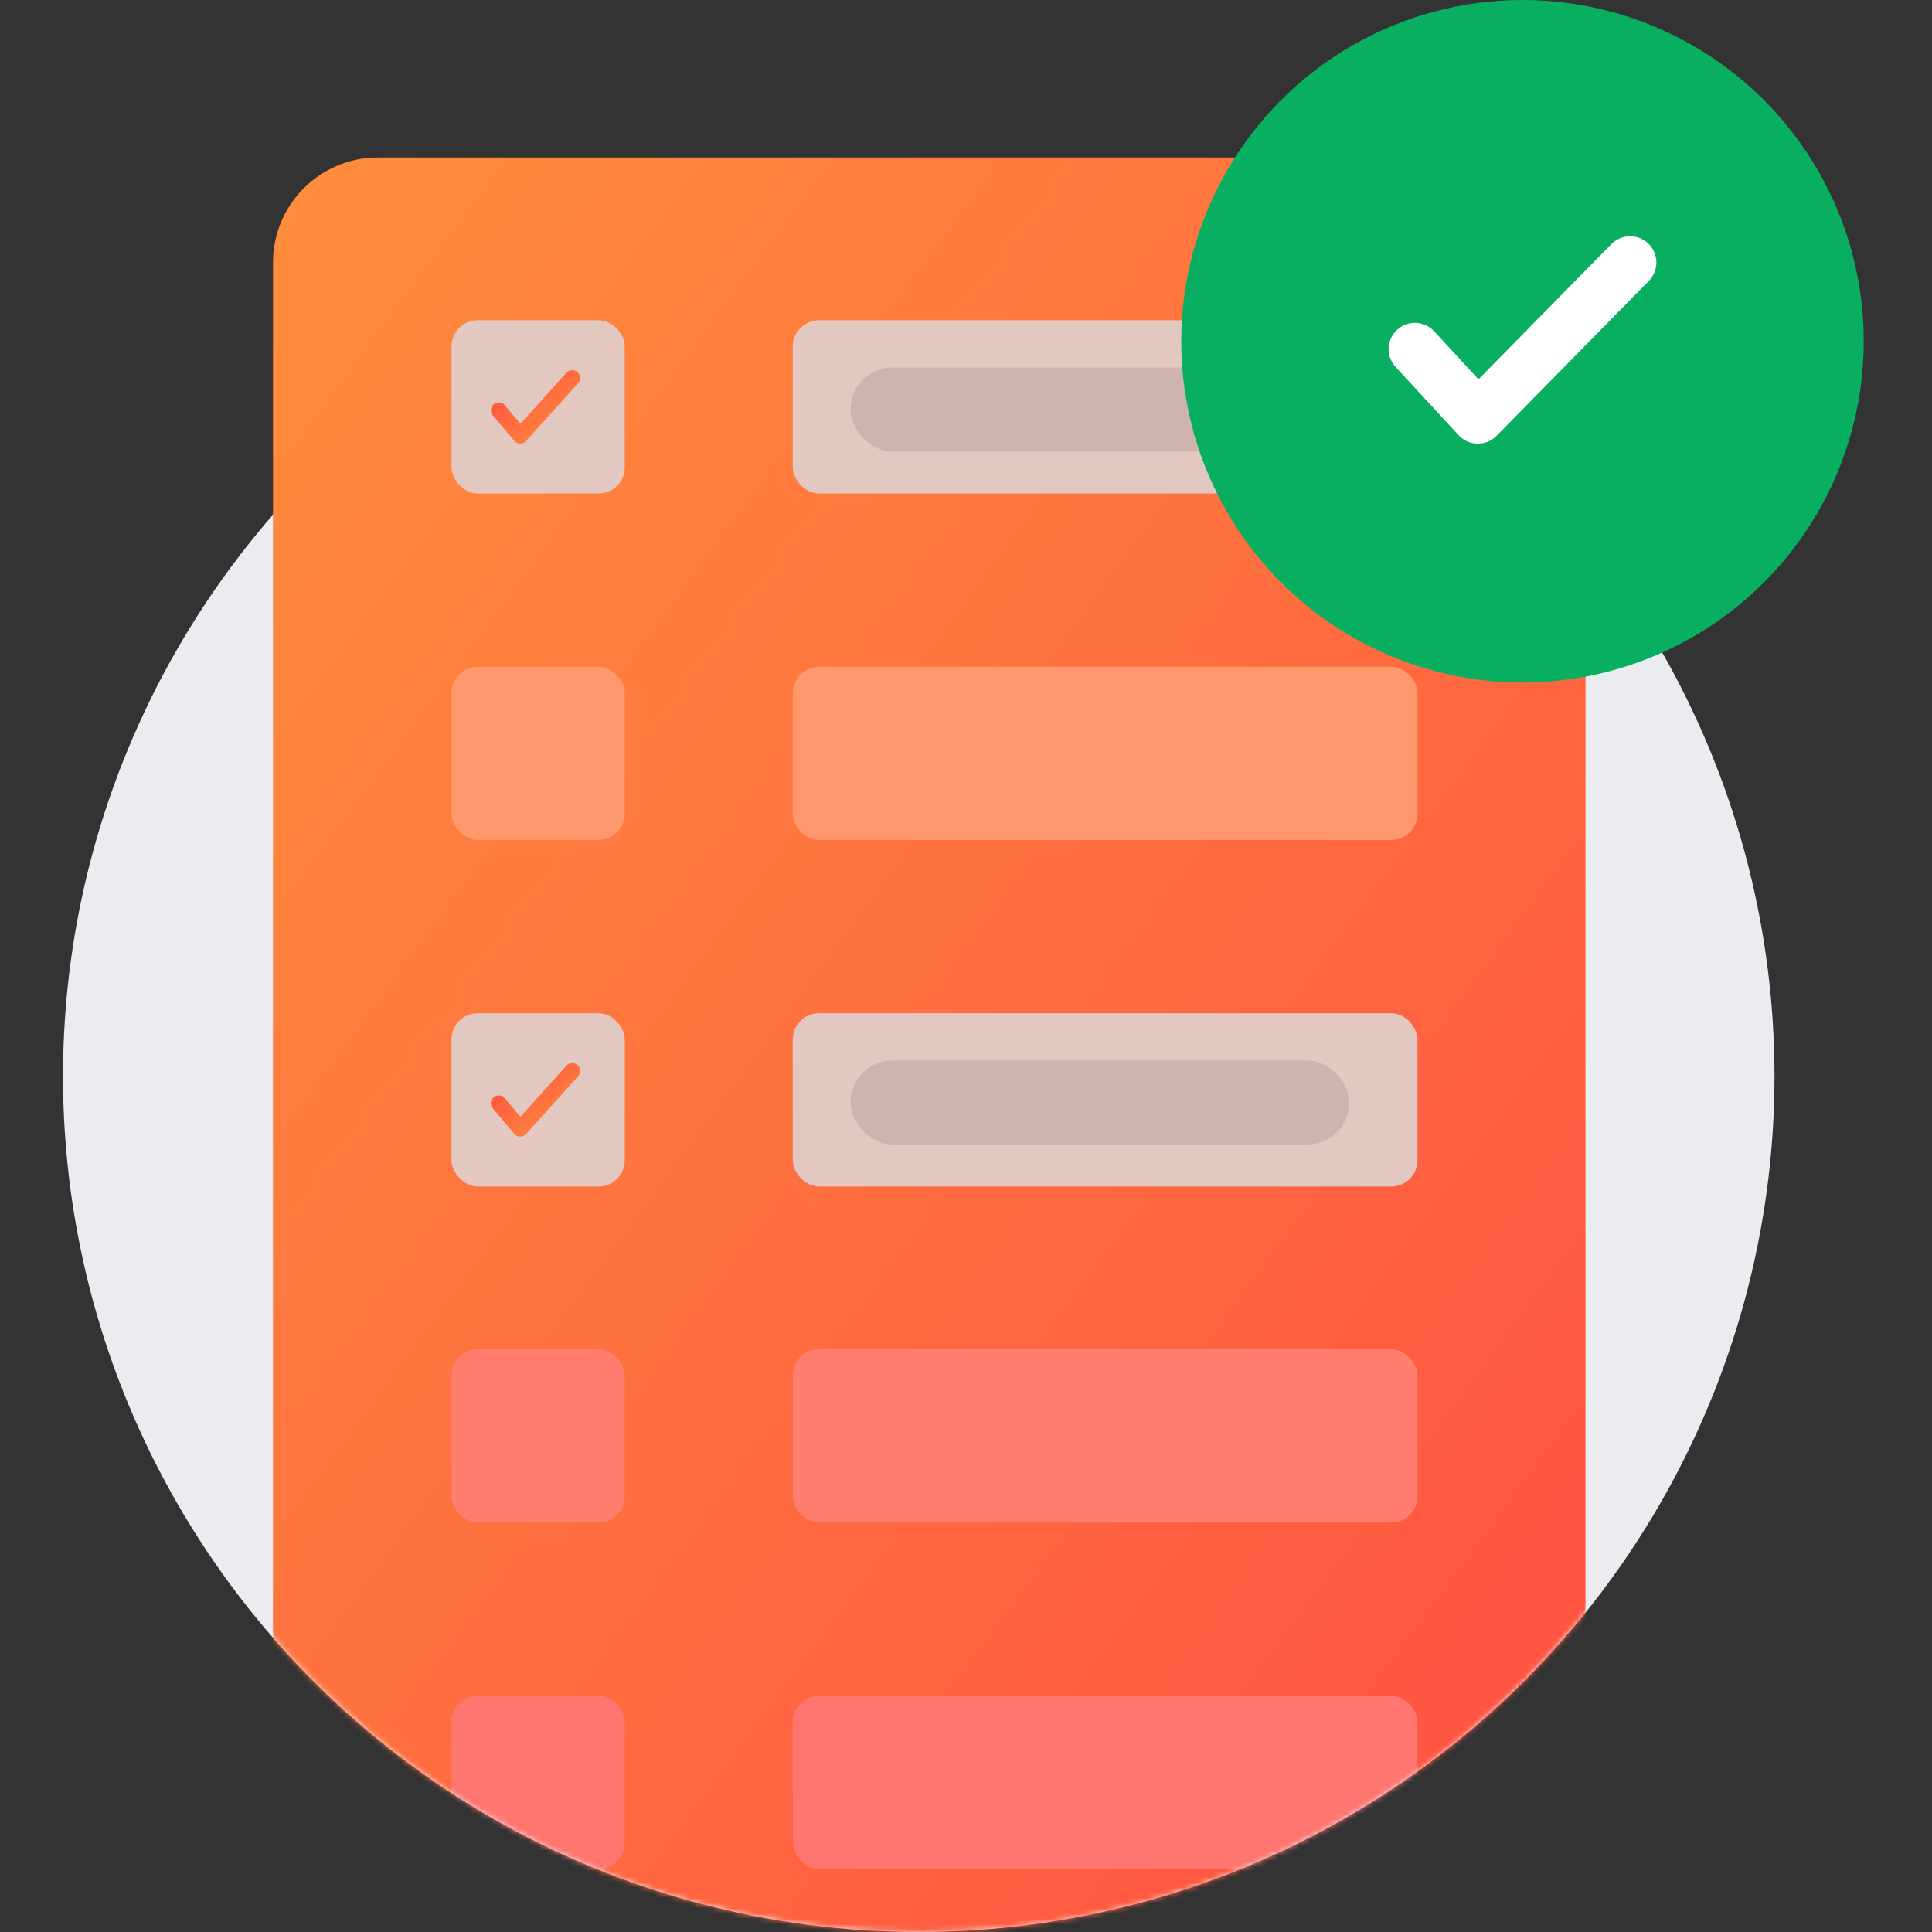 <svg width="368" height="368" viewBox="0 0 368 368" fill="none" xmlns="http://www.w3.org/2000/svg">
<rect x="0" y="0" width="368" height="368" fill="#333333" stroke="none"/>
<circle cx="175" cy="205" r="163" fill="#EBECF0"/>
<mask id="mask0_3831_15185" style="mask-type:alpha" maskUnits="userSpaceOnUse" x="12" y="1" width="326" height="367">
<path d="M175 368C265.022 368 338 295.022 338 205V1H12V205C12 295.022 84.978 368 175 368Z" fill="#D9D9D9"/>
</mask>
<g mask="url(#mask0_3831_15185)">
<rect x="52" y="30" width="250" height="338" rx="20" fill="url(#paint0_linear_3831_15185)"/>
<rect x="86" y="61" width="33" height="33" rx="5" fill="#E3C8C1"/>
<rect x="151" y="61" width="119" height="33" rx="5" fill="#E3C8C1"/>
<path d="M95 78.153L99.098 83L109 72" stroke="url(#paint1_linear_3831_15185)" stroke-width="3" stroke-linecap="round" stroke-linejoin="round"/>
<rect x="162" y="70" width="95" height="16" rx="8" fill="#CDB4AE"/>
<rect x="86" y="193" width="33" height="33" rx="5" fill="#E3C8C1"/>
<rect x="151" y="193" width="119" height="33" rx="5" fill="#E3C8C1"/>
<path d="M95 210.153L99.098 215L109 204" stroke="url(#paint2_linear_3831_15185)" stroke-width="3" stroke-linecap="round" stroke-linejoin="round"/>
<rect x="162" y="202" width="95" height="16" rx="8" fill="#CDB4AE"/>
<rect x="86" y="127" width="33" height="33" rx="5" fill="#FF986D"/>
<rect x="151" y="127" width="119" height="33" rx="5" fill="#FF986D"/>
<rect x="86" y="257" width="33" height="33" rx="5" fill="#FF7E6F"/>
<rect x="151" y="257" width="119" height="33" rx="5" fill="#FF7E6F"/>
<rect x="86" y="323" width="33" height="33" rx="5" fill="#FF7570"/>
<rect x="151" y="323" width="119" height="33" rx="5" fill="#FF7570"/>
</g>
<circle cx="290" cy="65" r="65" fill="#08AF61"/>
<path d="M269.5 66.5L281.5 79.5L310.5 50" stroke="white" stroke-width="10" stroke-linecap="round" stroke-linejoin="round"/>
<defs>
<linearGradient id="paint0_linear_3831_15185" x1="52" y1="30" x2="375.191" y2="269.046" gradientUnits="userSpaceOnUse">
<stop stop-color="#FF8E3C"/>
<stop offset="1" stop-color="#FF4F42"/>
</linearGradient>
<linearGradient id="paint1_linear_3831_15185" x1="95" y1="72" x2="105.688" y2="85.603" gradientUnits="userSpaceOnUse">
<stop stop-color="#FF4F42"/>
<stop offset="1" stop-color="#FF8E3C"/>
</linearGradient>
<linearGradient id="paint2_linear_3831_15185" x1="95" y1="204" x2="105.688" y2="217.603" gradientUnits="userSpaceOnUse">
<stop stop-color="#FF4F42"/>
<stop offset="1" stop-color="#FF8E3C"/>
</linearGradient>
</defs>
</svg>
